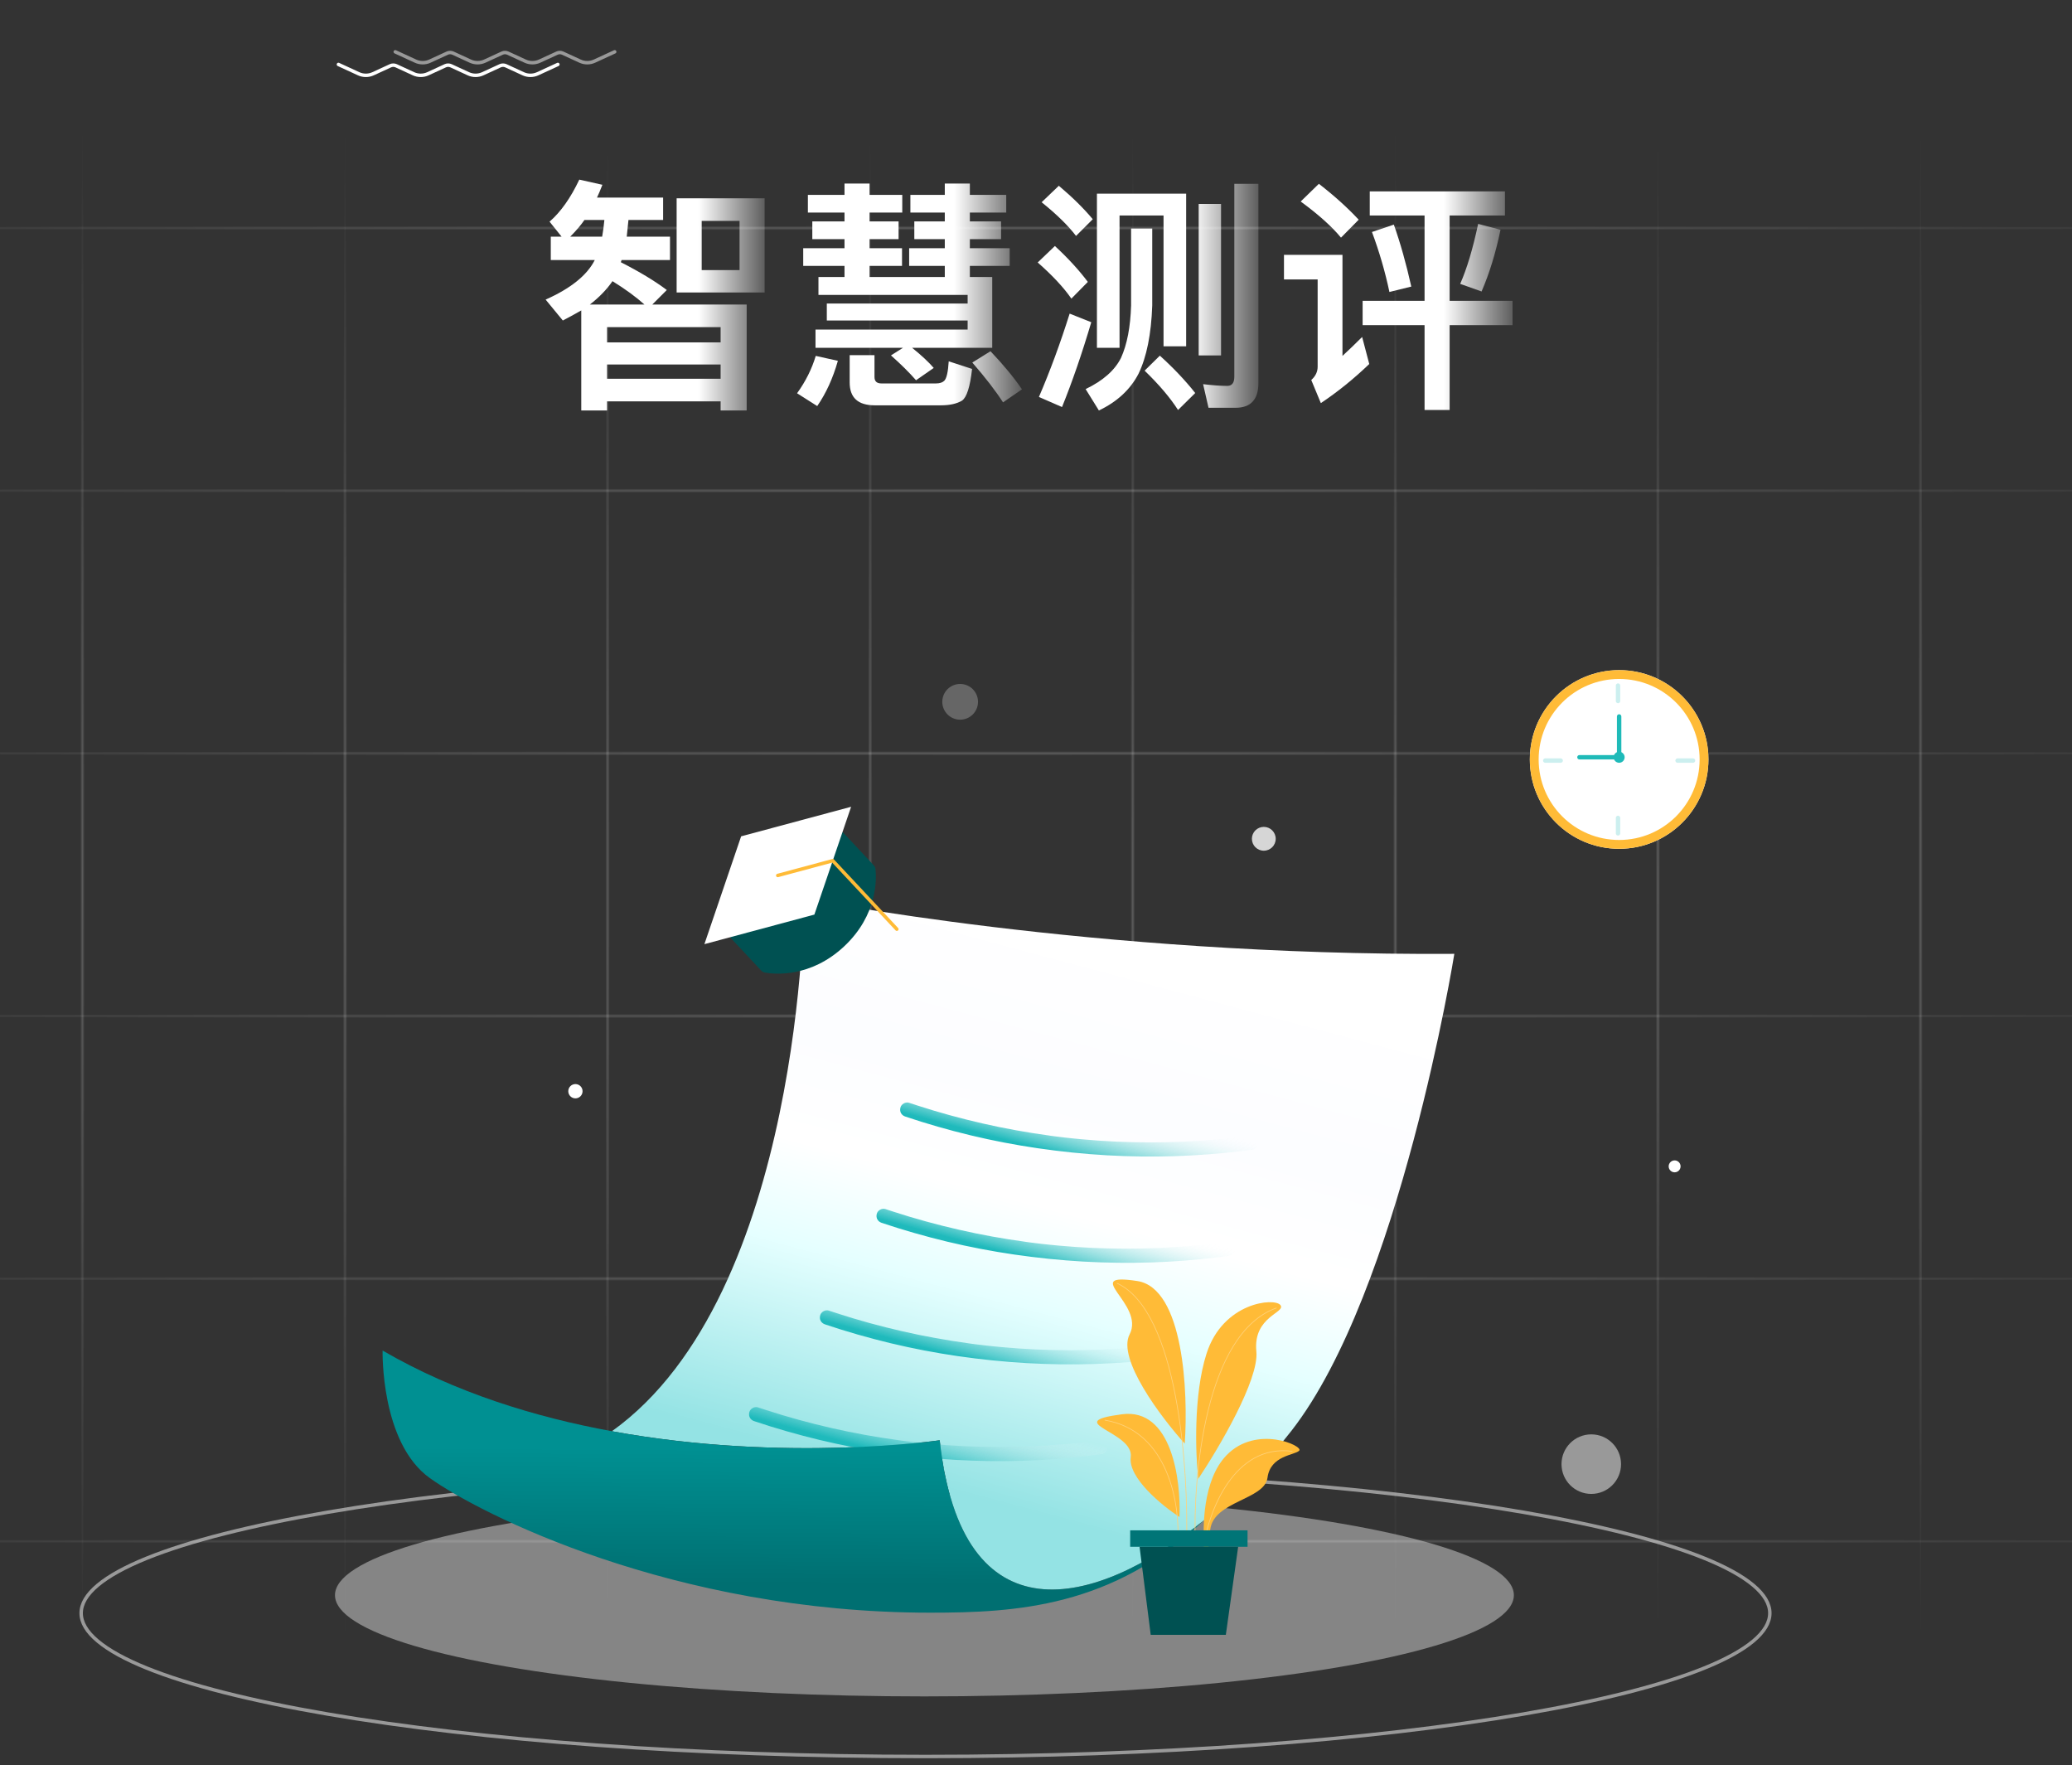 <svg width="600" height="511" viewBox="0 0 600 511" fill="none" xmlns="http://www.w3.org/2000/svg">
<rect x="0" y="0" width="600" height="511" fill="#333333" stroke="none"/>
<g clip-path="url(#clip0)">
<rect x="557.358" y="-167" width="846.226" height="2.453" transform="rotate(90 557.358 -167)" fill="url(#paint0_diamond)" fill-opacity="0.2"/>
<rect x="481.321" y="-167" width="846.226" height="2.453" transform="rotate(90 481.321 -167)" fill="url(#paint1_diamond)" fill-opacity="0.2"/>
<rect x="405.283" y="-167" width="846.226" height="2.453" transform="rotate(90 405.283 -167)" fill="url(#paint2_diamond)" fill-opacity="0.2"/>
<rect x="329.245" y="-167" width="846.226" height="2.453" transform="rotate(90 329.245 -167)" fill="url(#paint3_diamond)" fill-opacity="0.2"/>
<rect x="253.208" y="-167" width="846.226" height="2.453" transform="rotate(90 253.208 -167)" fill="url(#paint4_diamond)" fill-opacity="0.2"/>
<rect x="177.17" y="-167" width="846.226" height="2.453" transform="rotate(90 177.17 -167)" fill="url(#paint5_diamond)" fill-opacity="0.2"/>
<rect x="101.132" y="-167" width="846.226" height="2.453" transform="rotate(90 101.132 -167)" fill="url(#paint6_diamond)" fill-opacity="0.2"/>
<rect x="25.095" y="-167" width="846.226" height="2.453" transform="rotate(90 25.095 -167)" fill="url(#paint7_diamond)" fill-opacity="0.2"/>
<rect x="-490" y="64.793" width="1560" height="2.453" fill="url(#paint8_diamond)" fill-opacity="0.2"/>
<rect x="-490" y="140.83" width="1560" height="2.453" fill="url(#paint9_diamond)" fill-opacity="0.2"/>
<rect x="-490" y="216.868" width="1560" height="2.453" fill="url(#paint10_diamond)" fill-opacity="0.2"/>
<rect x="-490" y="292.906" width="1560" height="2.453" fill="url(#paint11_diamond)" fill-opacity="0.2"/>
<rect x="-490" y="368.944" width="1560" height="2.453" fill="url(#paint12_diamond)" fill-opacity="0.2"/>
<rect x="-490" y="444.981" width="1560" height="2.453" fill="url(#paint13_diamond)" fill-opacity="0.2"/>
</g>
<path d="M494.724 219.862C494.724 234.145 483.145 245.724 468.862 245.724C454.579 245.724 443 234.145 443 219.862C443 205.579 454.579 194 468.862 194C483.145 194 494.724 205.579 494.724 219.862Z" fill="white"/>
<path fill-rule="evenodd" clip-rule="evenodd" d="M468.862 243.17C481.735 243.17 492.17 232.735 492.17 219.862C492.17 206.99 481.735 196.554 468.862 196.554C455.99 196.554 445.554 206.99 445.554 219.862C445.554 232.735 455.99 243.17 468.862 243.17ZM468.862 245.724C483.145 245.724 494.724 234.145 494.724 219.862C494.724 205.579 483.145 194 468.862 194C454.579 194 443 205.579 443 219.862C443 234.145 454.579 245.724 468.862 245.724Z" fill="#FFBB37"/>
<path fill-rule="evenodd" clip-rule="evenodd" d="M468.542 197.831C468.895 197.831 469.18 198.117 469.18 198.47V202.94C469.18 203.292 468.895 203.578 468.542 203.578C468.189 203.578 467.903 203.292 467.903 202.94V198.47C467.903 198.117 468.189 197.831 468.542 197.831Z" fill="#1FBAB7" fill-opacity="0.23"/>
<path fill-rule="evenodd" clip-rule="evenodd" d="M468.542 236.145C468.895 236.145 469.18 236.431 469.18 236.784V241.254C469.18 241.607 468.895 241.893 468.542 241.893C468.189 241.893 467.903 241.607 467.903 241.254V236.784C467.903 236.431 468.189 236.145 468.542 236.145Z" fill="#1FBAB7" fill-opacity="0.23"/>
<path fill-rule="evenodd" clip-rule="evenodd" d="M490.892 220.181C490.892 220.534 490.606 220.819 490.253 220.819L485.783 220.819C485.43 220.819 485.144 220.534 485.144 220.181C485.144 219.828 485.43 219.542 485.783 219.542L490.253 219.542C490.606 219.542 490.892 219.828 490.892 220.181Z" fill="#1FBAB7" fill-opacity="0.23"/>
<path fill-rule="evenodd" clip-rule="evenodd" d="M452.578 220.181C452.578 220.534 452.292 220.819 451.94 220.819L447.47 220.819C447.117 220.819 446.831 220.534 446.831 220.181C446.831 219.828 447.117 219.542 447.47 219.542L451.94 219.542C452.292 219.542 452.578 219.828 452.578 220.181Z" fill="#1FBAB7" fill-opacity="0.23"/>
<path d="M470.458 219.223C470.458 220.105 469.744 220.82 468.862 220.82C467.98 220.82 467.266 220.105 467.266 219.223C467.266 218.342 467.98 217.627 468.862 217.627C469.744 217.627 470.458 218.342 470.458 219.223Z" fill="#1FBAB9"/>
<path fill-rule="evenodd" clip-rule="evenodd" d="M468.862 206.771C469.215 206.771 469.501 207.057 469.501 207.41V218.585C469.501 219.29 468.929 219.862 468.224 219.862H457.368C457.015 219.862 456.729 219.576 456.729 219.224C456.729 218.871 457.015 218.585 457.368 218.585H468.224V207.41C468.224 207.057 468.51 206.771 468.862 206.771Z" fill="#1FBAB8"/>
<ellipse cx="267.69" cy="461.793" rx="170.69" ry="29.31" fill="white" fill-opacity="0.4"/>
<path d="M512.5 467C512.5 469.687 510.913 472.391 507.701 475.081C504.495 477.767 499.736 480.381 493.559 482.885C481.21 487.89 463.311 492.408 441.157 496.206C396.856 503.8 335.636 508.5 268 508.5C200.364 508.5 139.144 503.8 94.843 496.206C72.689 492.408 54.79 487.89 42.441 482.885C36.264 480.381 31.505 477.767 28.299 475.081C25.087 472.391 23.5 469.687 23.5 467C23.5 464.313 25.087 461.609 28.299 458.919C31.505 456.233 36.264 453.619 42.441 451.115C54.79 446.11 72.689 441.592 94.843 437.794C139.144 430.2 200.364 425.5 268 425.5C335.636 425.5 396.856 430.2 441.157 437.794C463.311 441.592 481.21 446.11 493.559 451.115C499.736 453.619 504.495 456.233 507.701 458.919C510.913 461.609 512.5 464.313 512.5 467Z" stroke="white" stroke-opacity="0.5"/>
<g clip-path="url(#clip1)">
<path d="M421.139 276.135C421.139 276.135 405.419 373.894 373.961 414.222C366.785 423.438 358.011 432.481 348.622 440.1C316.933 465.844 278.434 474.983 272.104 416.954C272.104 416.954 227.389 423.534 177.191 414.337C232.469 374.837 232.815 260.069 232.815 260.069C232.815 260.069 315.875 276.808 421.139 276.135Z" fill="url(#paint14_linear)"/>
<path d="M262.137 323.235C268.371 325.332 274.701 327.141 281.089 328.68C287.515 330.219 294.018 331.47 300.541 332.412C307.159 333.374 313.836 334.067 320.531 334.452C327.092 334.817 333.672 334.914 340.252 334.702C346.852 334.49 353.451 333.971 360.012 333.163C360.82 333.067 361.609 332.951 362.417 332.855C362.975 332.778 363.437 332.682 363.86 332.258C364.207 331.912 364.476 331.316 364.457 330.815C364.418 329.834 363.552 328.603 362.398 328.757C355.876 329.623 349.315 330.219 342.754 330.508C336.212 330.796 329.67 330.777 323.129 330.488C319.839 330.334 316.568 330.123 313.297 329.815C311.661 329.661 310.026 329.507 308.391 329.315C307.583 329.218 306.794 329.122 305.986 329.026C305.582 328.968 305.177 328.93 304.793 328.872C304.6 328.853 304.427 328.834 304.235 328.795C304.139 328.776 304.042 328.776 303.965 328.757C303.561 328.699 304.119 328.776 303.869 328.737C297.385 327.852 290.94 326.698 284.552 325.236C278.145 323.773 271.796 322.042 265.543 320.002C264.773 319.752 264.003 319.502 263.253 319.252C262.233 318.906 260.963 319.637 260.733 320.676C260.444 321.849 261.04 322.869 262.137 323.235Z" fill="url(#paint15_linear)"/>
<path d="M255.287 354C261.521 356.097 267.851 357.906 274.239 359.445C280.665 360.984 287.168 362.235 293.69 363.178C300.309 364.14 306.985 364.832 313.681 365.217C320.242 365.583 326.822 365.679 333.402 365.467C340.002 365.256 346.601 364.736 353.162 363.928C353.97 363.832 354.759 363.716 355.567 363.62C356.125 363.543 356.587 363.447 357.01 363.024C357.356 362.677 357.626 362.081 357.606 361.581C357.568 360.599 356.702 359.368 355.548 359.522C349.025 360.388 342.464 360.984 335.903 361.273C329.362 361.561 322.82 361.542 316.278 361.254C312.988 361.1 309.718 360.888 306.447 360.58C304.811 360.426 303.176 360.272 301.541 360.08C300.732 359.984 299.944 359.888 299.135 359.791C298.731 359.734 298.327 359.695 297.943 359.637C297.75 359.618 297.577 359.599 297.385 359.56C297.288 359.541 297.192 359.541 297.115 359.522C296.711 359.464 297.269 359.541 297.019 359.503C290.535 358.618 284.09 357.463 277.702 356.001C271.295 354.539 264.946 352.807 258.693 350.768C257.923 350.517 257.153 350.267 256.403 350.017C255.383 349.671 254.113 350.402 253.883 351.441C253.594 352.615 254.21 353.634 255.287 354Z" fill="url(#paint16_linear)"/>
<path d="M238.895 383.399C245.129 385.496 251.459 387.305 257.847 388.844C264.273 390.383 270.776 391.634 277.298 392.577C283.917 393.539 290.593 394.231 297.289 394.616C303.85 394.982 310.43 395.078 317.01 394.866C323.61 394.655 330.209 394.135 336.77 393.327C337.578 393.231 338.367 393.116 339.175 393.019C339.733 392.942 340.195 392.846 340.618 392.423C340.964 392.077 341.234 391.48 341.215 390.98C341.176 389.999 340.31 388.767 339.156 388.921C332.633 389.787 326.072 390.383 319.512 390.672C312.97 390.961 306.428 390.941 299.886 390.653C296.596 390.499 293.326 390.287 290.055 389.979C288.419 389.825 286.784 389.672 285.148 389.479C284.34 389.383 283.551 389.287 282.743 389.191C282.339 389.133 281.935 389.094 281.55 389.037C281.358 389.017 281.185 388.998 280.993 388.96C280.896 388.94 280.8 388.94 280.723 388.921C280.319 388.863 280.877 388.94 280.627 388.902C274.143 388.017 267.698 386.862 261.31 385.4C254.903 383.938 248.553 382.206 242.3 380.167C241.531 379.917 240.761 379.667 240.011 379.416C238.991 379.07 237.721 379.801 237.49 380.84C237.202 381.995 237.798 383.034 238.895 383.399Z" fill="url(#paint17_linear)"/>
<path d="M218.384 411.413C224.618 413.51 230.948 415.319 237.336 416.858C243.762 418.397 250.265 419.648 256.788 420.59C263.406 421.552 270.083 422.245 276.778 422.63C283.339 422.995 289.919 423.092 296.5 422.88C303.099 422.668 309.698 422.149 316.259 421.341C317.067 421.245 317.856 421.129 318.664 421.033C319.222 420.956 319.684 420.86 320.107 420.437C320.454 420.09 320.723 419.494 320.704 418.994C320.665 418.012 319.799 416.781 318.645 416.935C312.123 417.801 305.562 418.397 299.001 418.686C292.459 418.974 285.917 418.955 279.376 418.666C276.086 418.513 272.815 418.301 269.544 417.993C267.909 417.839 266.273 417.685 264.638 417.493C263.83 417.397 263.041 417.3 262.233 417.204C261.829 417.147 261.425 417.108 261.04 417.05C260.847 417.031 260.674 417.012 260.482 416.973C260.386 416.954 260.289 416.954 260.212 416.935C259.808 416.877 260.366 416.954 260.116 416.916C253.632 416.031 247.187 414.876 240.799 413.414C234.392 411.952 228.043 410.22 221.79 408.181C221.02 407.93 220.25 407.68 219.5 407.43C218.48 407.084 217.21 407.815 216.98 408.854C216.691 410.028 217.287 411.047 218.384 411.413Z" fill="url(#paint18_linear)"/>
<path d="M348.641 440.1C322.243 465.305 294.076 466.863 269.39 466.863C194.873 466.863 138.826 438.157 124.473 427.902C110.12 417.647 110.793 390.98 110.793 390.98C131.746 403.139 155.007 410.278 177.21 414.337C227.408 423.534 272.123 416.954 272.123 416.954C278.453 474.983 316.952 465.843 348.641 440.1Z" fill="url(#paint19_linear)"/>
<ellipse cx="166.628" cy="315.904" rx="2.068" ry="2.068" fill="white"/>
</g>
<path d="M243.977 240.842L253.011 250.493C253.297 250.798 253.477 251.188 253.522 251.604C253.815 254.307 254.218 264.821 244.438 273.976C234.658 283.13 224.193 282.035 221.515 281.564C221.103 281.491 220.726 281.286 220.441 280.98L211.407 271.329" fill="#005152"/>
<path d="M203.978 273.326L214.615 242.114L246.46 233.56L235.823 264.771L203.978 273.326Z" fill="white"/>
<path d="M259.699 268.991L241.141 249.166L225.219 253.443" stroke="#FFBB37" stroke-linecap="round" stroke-linejoin="round"/>
<circle cx="365.967" cy="242.828" r="3.448" fill="white" fill-opacity="0.8"/>
<circle cx="460.795" cy="423.862" r="8.621" fill="white" fill-opacity="0.5"/>
<circle cx="278.035" cy="203.172" r="5.172" fill="white" fill-opacity="0.25"/>
<circle cx="484.931" cy="337.655" r="1.724" fill="white"/>
<path d="M349.364 391.921C345.557 403.885 346.191 421.039 346.984 428.12C352.933 419.226 364.625 399.398 363.81 391.241C362.79 381.044 372.477 380.024 370.778 377.815C369.078 375.605 354.122 376.965 349.364 391.921Z" fill="#FFBB37"/>
<path d="M329.31 370.847C342.77 372.886 344.096 403.081 343.076 417.923C336.222 410.332 323.43 393.382 327.101 386.312C331.69 377.475 312.485 368.297 329.31 370.847Z" fill="#FFBB37"/>
<path d="M355.142 421.322C348.208 428.528 348.27 442.335 348.723 448C350.253 450.776 349.632 449.49 350.448 442.828C351.467 434.5 366.189 434.238 367.039 427.78C367.888 421.322 374.856 421.322 376.216 419.963C377.576 418.603 363.81 412.315 355.142 421.322Z" fill="#FFBB37"/>
<path d="M324.89 409.425C339.302 407.522 341.999 428.46 341.546 439.167C336.504 435.881 326.624 427.814 327.44 421.832C328.459 414.354 306.876 411.805 324.89 409.425Z" fill="#FFBB37"/>
<path d="M348.514 447.664C350.043 437.581 357.317 417.957 374.176 420.132" stroke="#FFD27A" stroke-width="0.2" stroke-linecap="round"/>
<path d="M346.134 446.985C345.398 427.27 349.057 386.006 369.587 378.664" stroke="#FFD27A" stroke-width="0.2" stroke-linecap="round"/>
<path d="M343.585 446.815C344.209 425.118 341.07 379.684 323.531 371.526" stroke="#FFD27A" stroke-width="0.2" stroke-linecap="round"/>
<path d="M341.036 446.475C341.772 435.994 338.589 414.252 319.962 411.125" stroke="#FFD27A" stroke-width="0.2" stroke-linecap="round"/>
<rect x="327.27" y="443.026" width="33.99" height="4.759" fill="#007577"/>
<path d="M354.972 473.278L358.541 447.785H329.989L333.218 473.278H354.972Z" fill="#005152"/>
<path d="M396.647 55.416H435.793V62.392H419.779V87.089H438V94.135H419.779V118.69H412.519V94.135H394.583V87.089H412.519V62.392H396.647V55.416ZM434.512 66.52C433.136 73.163 431.309 79.118 429.032 84.384L422.84 82.178C424.785 77.765 426.517 71.976 428.035 64.811L434.512 66.52ZM403.623 65.025C405.521 70.387 407.205 76.365 408.676 82.961L402.341 84.527C401.108 78.691 399.423 72.902 397.288 67.16L403.623 65.025ZM381.914 53.21C386.327 56.627 390.171 60.09 393.445 63.602L388.32 68.797C385.663 65.571 381.772 62.083 376.647 58.335L381.914 53.21ZM371.808 73.779H388.747V103.032C390.55 101.371 392.448 99.545 394.441 97.552L396.505 105.381C391.997 109.699 387.324 113.471 382.484 116.698L379.708 110.007C380.942 108.916 381.558 107.635 381.558 106.164V80.897H371.808V73.779Z" fill="url(#paint20_linear)"/>
<path d="M306.612 53.779C310.551 57.101 313.825 60.328 316.434 63.459L311.594 68.299C309.317 65.31 305.995 62.059 301.63 58.548L306.612 53.779ZM305.473 71.217C309.269 74.728 312.448 78.192 315.011 81.609L310.242 86.448C308.012 83.222 304.762 79.734 300.491 75.986L305.473 71.217ZM316.007 93.281C313.303 102.392 310.479 110.577 307.537 117.836L300.847 114.918C304.074 107.421 307.039 99.379 309.744 90.79L316.007 93.281ZM343.48 56.057V100.256H336.932V62.392H324.192V100.683H317.644V56.057H343.48ZM335.865 102.961C339.803 106.52 343.22 110.126 346.114 113.779L341.132 118.69C338.854 115.132 335.628 111.336 331.452 107.303L335.865 102.961ZM327.537 66.164H333.658V88.441C333.374 96.745 332.045 103.341 329.673 108.228C327.3 112.783 323.481 116.318 318.214 118.833L314.37 112.641C319.4 110.221 322.816 107.208 324.619 103.601C326.375 99.711 327.348 94.657 327.537 88.441V66.164ZM349.957 118.05L348.392 111.217C351.238 111.549 353.564 111.715 355.367 111.715C356.743 111.715 357.431 110.838 357.431 109.082V53.21H364.406V110.861C364.406 115.654 362.199 118.05 357.787 118.05H349.957ZM347.11 59.046H353.587V102.89H347.11V59.046Z" fill="url(#paint21_linear)"/>
<path d="M287.325 100.683H264.122C266.827 102.866 268.914 104.811 270.385 106.52L265.261 110.078C263.315 107.848 260.896 105.452 258.001 102.89L261.489 100.683H236.151V95.416H280.207V92.783H239.425V87.872H280.207V85.381H237.005V80.185H244.549V76.982H232.592V71.858H244.549V69.224H235.225V64.1H244.549V61.537H233.944V56.413H244.549V53.139H251.809V56.413H261.275V61.537H251.809V64.1H260.207V69.224H251.809V71.858H261.204V76.982H251.809V80.185H273.588V76.982H263.268V71.858H273.588V69.224H264.763V64.1H273.588V61.537H263.624V56.413H273.588V53.139H280.848V56.413H291.382V61.537H280.848V64.1H289.887V69.224H280.848V71.858H292.378V76.982H280.848V80.185H287.325V100.683ZM242.627 104.455C241.204 109.485 239.211 113.85 236.649 117.552L230.812 113.85C233.28 110.434 235.083 106.828 236.222 103.032L242.627 104.455ZM253.304 117.338C248.464 117.338 246.044 115.132 246.044 110.719V102.818H253.232V109.153C253.232 110.387 253.897 111.004 255.225 111.004H271.026C272.117 111.004 272.924 110.743 273.446 110.221C274.11 109.556 274.537 107.682 274.727 104.598L281.489 106.804C280.919 111.976 279.946 115.037 278.57 115.986C277.052 116.887 275.012 117.338 272.449 117.338H253.304ZM286.827 101.68C290.575 105.618 293.612 109.295 295.937 112.712L290.457 116.484C288.321 113.162 285.356 109.319 281.56 104.954L286.827 101.68Z" fill="url(#paint22_linear)"/>
<path d="M169.246 63.673C168.202 65.191 166.826 66.804 165.117 68.512H174.37C174.655 66.899 174.868 65.286 175.011 63.673H169.246ZM159.495 75.274V68.512H162.626L159.139 64.171C162.365 61.371 165.236 57.314 167.751 52L174.441 53.495C173.777 55.203 173.255 56.437 172.875 57.196H192.021V63.673H181.986C181.796 65.713 181.63 67.326 181.488 68.512H194.014V75.274H179.993L179.779 75.915C185.189 78.667 189.625 81.347 193.089 83.957L188.89 88.157H216.221V118.833H208.676V116.199H175.794V118.833H168.32V89.865C166.327 91.004 164.548 91.976 162.982 92.783L158 86.733C165.26 83.507 170.005 79.687 172.235 75.274H159.495ZM175.794 109.651H208.676V105.523H175.794V109.651ZM175.794 99.117H208.676V94.705H175.794V99.117ZM186.612 88.157C184.192 85.974 181.108 83.72 177.359 81.395C175.699 83.815 173.516 86.069 170.811 88.157H186.612ZM195.936 57.409H221.416V84.669H195.936V57.409ZM214.157 78.192V63.957H203.196V78.192H214.157Z" fill="url(#paint23_linear)"/>
<path d="M98 18.657L103.852 21.352C105.179 21.963 106.707 21.963 108.034 21.352L113.049 19.042C113.58 18.798 114.191 18.798 114.722 19.042L119.737 21.352C121.065 21.963 122.593 21.963 123.92 21.352L128.935 19.042C129.466 18.798 130.077 18.798 130.608 19.042L135.623 21.352C136.95 21.963 138.478 21.963 139.805 21.352L144.821 19.042C145.352 18.798 145.963 18.798 146.494 19.042L151.509 21.352C152.836 21.963 154.364 21.963 155.691 21.352L161.543 18.657" stroke="white" stroke-linecap="round"/>
<path d="M114.457 15L120.309 17.694C121.636 18.305 123.164 18.305 124.491 17.694L129.506 15.385C130.037 15.141 130.648 15.141 131.179 15.385L136.194 17.694C137.522 18.305 139.05 18.305 140.377 17.694L145.392 15.385C145.923 15.141 146.534 15.141 147.065 15.385L152.08 17.694C153.407 18.305 154.935 18.305 156.262 17.694L161.278 15.385C161.809 15.141 162.42 15.141 162.951 15.385L167.966 17.694C169.293 18.305 170.821 18.305 172.148 17.694L178 15" stroke="white" stroke-opacity="0.5" stroke-linecap="round"/>
<defs>
<radialGradient id="paint0_diamond" cx="0" cy="0" r="1" gradientUnits="userSpaceOnUse" gradientTransform="translate(980.472 -165.774) rotate(90) scale(1.226 423.113)">
<stop stop-color="white"/>
<stop offset="0.515" stop-color="white" stop-opacity="0"/>
</radialGradient>
<radialGradient id="paint1_diamond" cx="0" cy="0" r="1" gradientUnits="userSpaceOnUse" gradientTransform="translate(904.434 -165.774) rotate(90) scale(1.226 423.113)">
<stop stop-color="white"/>
<stop offset="0.515" stop-color="white" stop-opacity="0"/>
</radialGradient>
<radialGradient id="paint2_diamond" cx="0" cy="0" r="1" gradientUnits="userSpaceOnUse" gradientTransform="translate(828.396 -165.774) rotate(90) scale(1.226 423.113)">
<stop stop-color="white"/>
<stop offset="0.515" stop-color="white" stop-opacity="0"/>
</radialGradient>
<radialGradient id="paint3_diamond" cx="0" cy="0" r="1" gradientUnits="userSpaceOnUse" gradientTransform="translate(752.358 -165.774) rotate(90) scale(1.226 423.113)">
<stop stop-color="white"/>
<stop offset="0.515" stop-color="white" stop-opacity="0"/>
</radialGradient>
<radialGradient id="paint4_diamond" cx="0" cy="0" r="1" gradientUnits="userSpaceOnUse" gradientTransform="translate(676.321 -165.774) rotate(90) scale(1.226 423.113)">
<stop stop-color="white"/>
<stop offset="0.515" stop-color="white" stop-opacity="0"/>
</radialGradient>
<radialGradient id="paint5_diamond" cx="0" cy="0" r="1" gradientUnits="userSpaceOnUse" gradientTransform="translate(600.283 -165.774) rotate(90) scale(1.226 423.113)">
<stop stop-color="white"/>
<stop offset="0.515" stop-color="white" stop-opacity="0"/>
</radialGradient>
<radialGradient id="paint6_diamond" cx="0" cy="0" r="1" gradientUnits="userSpaceOnUse" gradientTransform="translate(524.245 -165.774) rotate(90) scale(1.226 423.113)">
<stop stop-color="white"/>
<stop offset="0.515" stop-color="white" stop-opacity="0"/>
</radialGradient>
<radialGradient id="paint7_diamond" cx="0" cy="0" r="1" gradientUnits="userSpaceOnUse" gradientTransform="translate(448.208 -165.774) rotate(90) scale(1.226 423.113)">
<stop stop-color="white"/>
<stop offset="0.515" stop-color="white" stop-opacity="0"/>
</radialGradient>
<radialGradient id="paint8_diamond" cx="0" cy="0" r="1" gradientUnits="userSpaceOnUse" gradientTransform="translate(290 66.019) rotate(90) scale(1.226 780)">
<stop stop-color="white"/>
<stop offset="0.515" stop-color="white" stop-opacity="0"/>
</radialGradient>
<radialGradient id="paint9_diamond" cx="0" cy="0" r="1" gradientUnits="userSpaceOnUse" gradientTransform="translate(290 142.057) rotate(90) scale(1.226 780)">
<stop stop-color="white"/>
<stop offset="0.515" stop-color="white" stop-opacity="0"/>
</radialGradient>
<radialGradient id="paint10_diamond" cx="0" cy="0" r="1" gradientUnits="userSpaceOnUse" gradientTransform="translate(290 218.094) rotate(90) scale(1.226 780)">
<stop stop-color="white"/>
<stop offset="0.515" stop-color="white" stop-opacity="0"/>
</radialGradient>
<radialGradient id="paint11_diamond" cx="0" cy="0" r="1" gradientUnits="userSpaceOnUse" gradientTransform="translate(290 294.132) rotate(90) scale(1.226 780)">
<stop stop-color="white"/>
<stop offset="0.515" stop-color="white" stop-opacity="0"/>
</radialGradient>
<radialGradient id="paint12_diamond" cx="0" cy="0" r="1" gradientUnits="userSpaceOnUse" gradientTransform="translate(290 370.17) rotate(90) scale(1.226 780)">
<stop stop-color="white"/>
<stop offset="0.515" stop-color="white" stop-opacity="0"/>
</radialGradient>
<radialGradient id="paint13_diamond" cx="0" cy="0" r="1" gradientUnits="userSpaceOnUse" gradientTransform="translate(290 446.208) rotate(90) scale(1.226 780)">
<stop stop-color="white"/>
<stop offset="0.515" stop-color="white" stop-opacity="0"/>
</radialGradient>
<linearGradient id="paint14_linear" x1="319.229" y1="274.979" x2="277.249" y2="432.285" gradientUnits="userSpaceOnUse">
<stop stop-color="white"/>
<stop offset="0.076" stop-color="#FEFEFF"/>
<stop offset="0.268" stop-color="#FCFDFF"/>
<stop offset="0.468" stop-color="white"/>
<stop offset="0.646" stop-color="#E5FFFF"/>
<stop offset="1" stop-color="#94E3E4"/>
</linearGradient>
<linearGradient id="paint15_linear" x1="314.826" y1="317.456" x2="310.12" y2="335.088" gradientUnits="userSpaceOnUse">
<stop stop-color="white" stop-opacity="0"/>
<stop offset="0.006" stop-color="#FEFEFF" stop-opacity="0.01"/>
<stop offset="1" stop-color="#1FBABC"/>
</linearGradient>
<linearGradient id="paint16_linear" x1="307.989" y1="348.218" x2="303.284" y2="365.85" gradientUnits="userSpaceOnUse">
<stop stop-color="white" stop-opacity="0"/>
<stop offset="0.006" stop-color="#FEFEFF" stop-opacity="0.01"/>
<stop offset="1" stop-color="#1FBABC"/>
</linearGradient>
<linearGradient id="paint17_linear" x1="291.584" y1="377.612" x2="286.878" y2="395.244" gradientUnits="userSpaceOnUse">
<stop stop-color="white" stop-opacity="0"/>
<stop offset="0.006" stop-color="#FEFEFF" stop-opacity="0.01"/>
<stop offset="1" stop-color="#1FBABC"/>
</linearGradient>
<linearGradient id="paint18_linear" x1="271.076" y1="405.639" x2="266.37" y2="423.271" gradientUnits="userSpaceOnUse">
<stop stop-color="white" stop-opacity="0"/>
<stop offset="0.006" stop-color="#FEFEFF" stop-opacity="0.01"/>
<stop offset="1" stop-color="#1FBABC"/>
</linearGradient>
<linearGradient id="paint19_linear" x1="229.696" y1="419.496" x2="229.455" y2="458.581" gradientUnits="userSpaceOnUse">
<stop stop-color="#009092"/>
<stop offset="1" stop-color="#006F71"/>
</linearGradient>
<linearGradient id="paint20_linear" x1="371.644" y1="86.222" x2="438.307" y2="86.222" gradientUnits="userSpaceOnUse">
<stop offset="0.696" stop-color="white"/>
<stop offset="1" stop-color="white" stop-opacity="0.2"/>
</linearGradient>
<linearGradient id="paint21_linear" x1="300.333" y1="86.294" x2="364.703" y2="86.294" gradientUnits="userSpaceOnUse">
<stop offset="0.696" stop-color="white"/>
<stop offset="1" stop-color="white" stop-opacity="0.2"/>
</linearGradient>
<linearGradient id="paint22_linear" x1="230.651" y1="85.613" x2="296.24" y2="85.613" gradientUnits="userSpaceOnUse">
<stop offset="0.696" stop-color="white"/>
<stop offset="1" stop-color="white" stop-opacity="0.2"/>
</linearGradient>
<linearGradient id="paint23_linear" x1="157.843" y1="85.694" x2="221.711" y2="85.694" gradientUnits="userSpaceOnUse">
<stop offset="0.696" stop-color="white"/>
<stop offset="1" stop-color="white" stop-opacity="0.2"/>
</linearGradient>
<clipPath id="clip0">
<rect width="600" height="511" fill="white"/>
</clipPath>
<clipPath id="clip1">
<rect width="310.345" height="206.794" fill="white" transform="translate(110.793 260.069)"/>
</clipPath>
</defs>
</svg>
